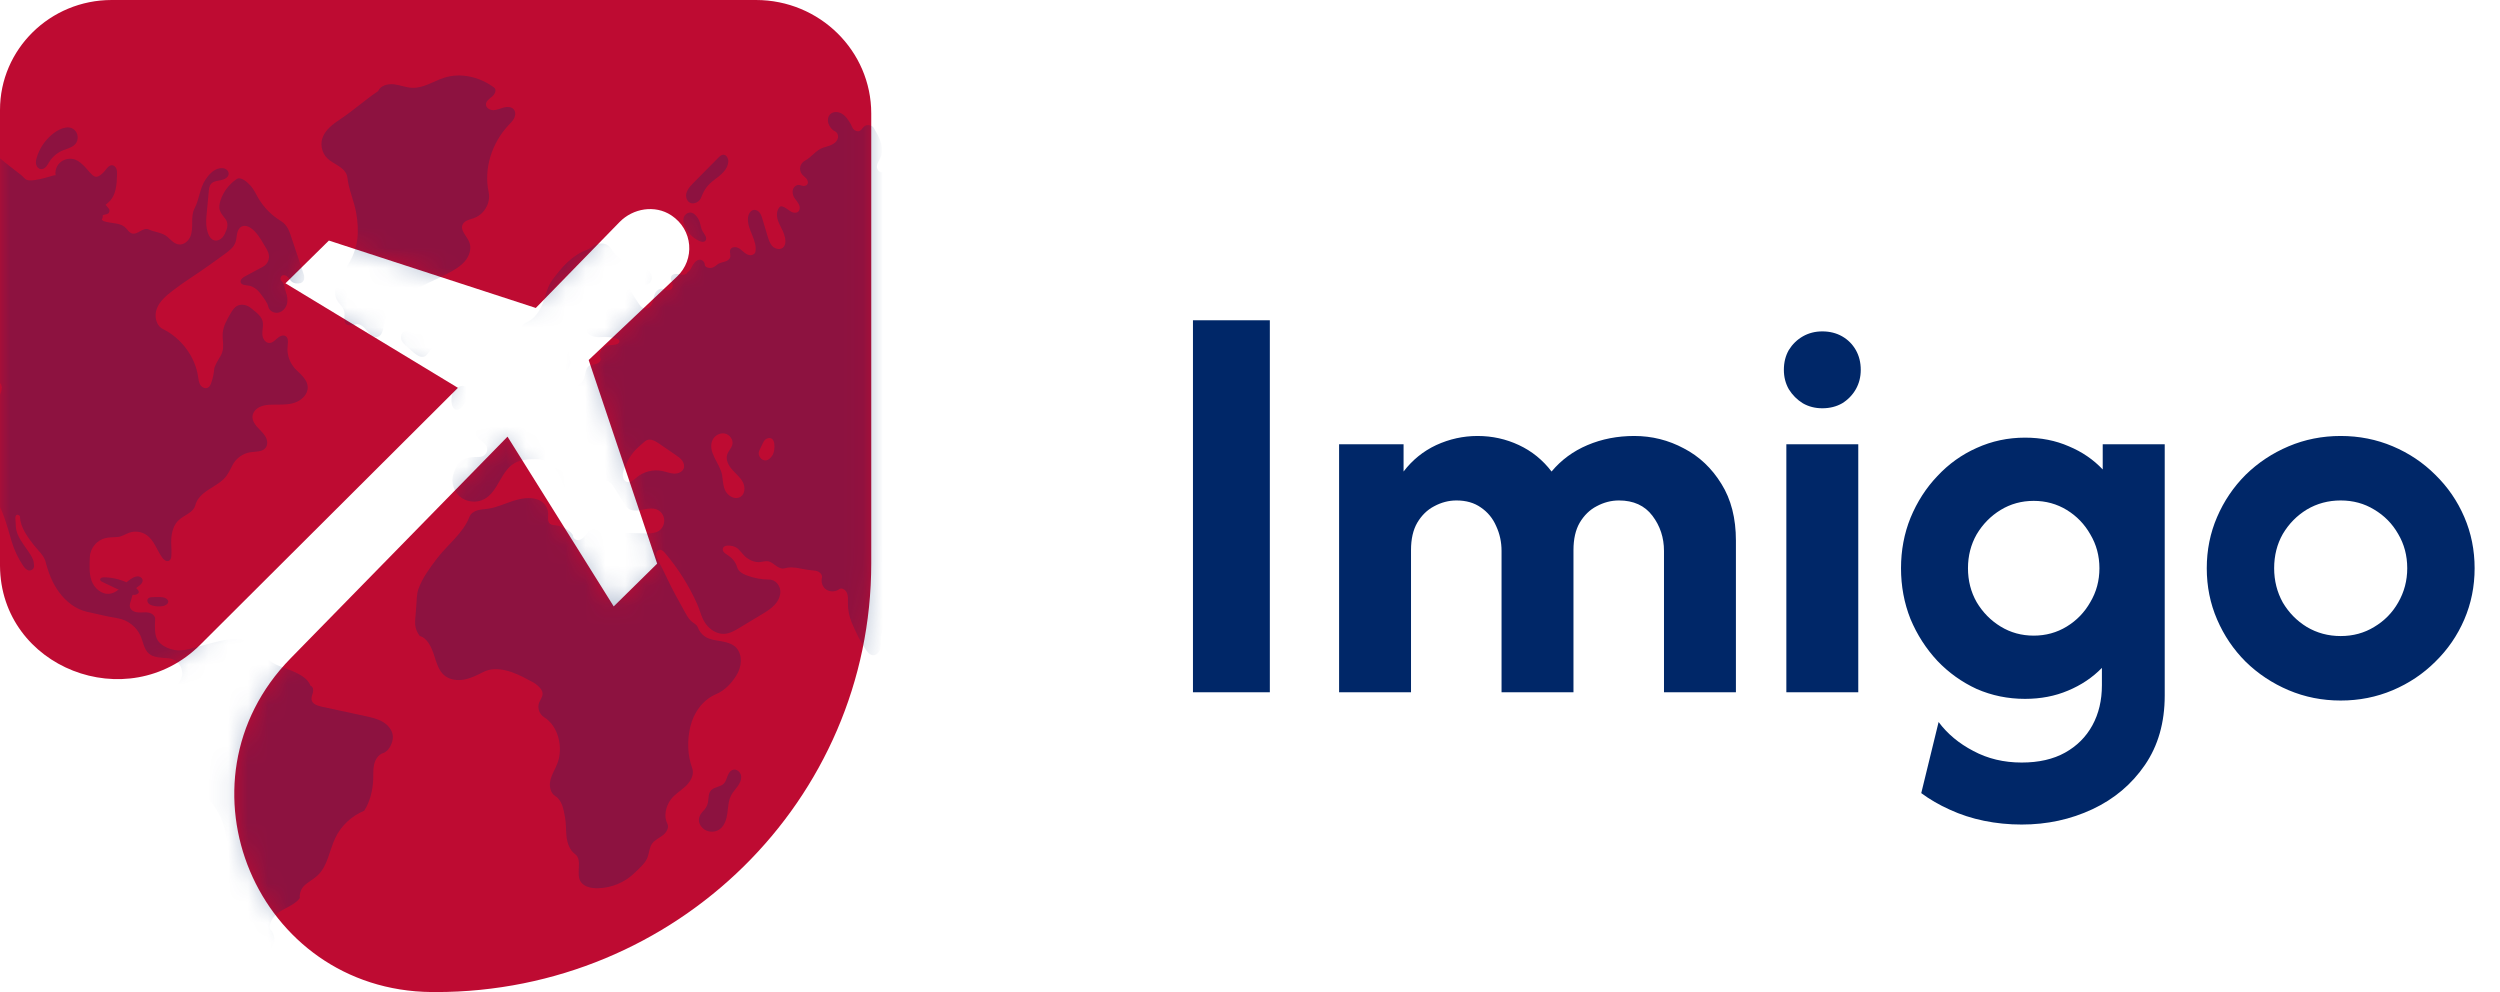 <svg xmlns="http://www.w3.org/2000/svg" width="126" height="50" viewBox="0 0 126 50" fill="none"><path d="M60.125 34.89V16.14H64V34.89H60.125ZM67.49 34.89V22.39H70.74V23.765C71.185 23.182 71.733 22.737 72.386 22.432C73.053 22.126 73.747 21.973 74.469 21.973C75.206 21.973 75.9 22.126 76.553 22.432C77.206 22.737 77.754 23.182 78.199 23.765C78.685 23.182 79.289 22.737 80.011 22.432C80.733 22.126 81.518 21.973 82.365 21.973C83.254 21.973 84.088 22.182 84.865 22.598C85.643 23.001 86.275 23.598 86.761 24.39C87.247 25.168 87.49 26.119 87.49 27.244V34.89H83.865V27.765C83.865 27.098 83.671 26.508 83.282 25.994C82.893 25.48 82.331 25.223 81.594 25.223C81.206 25.223 80.831 25.32 80.469 25.515C80.122 25.695 79.838 25.973 79.615 26.348C79.407 26.709 79.303 27.168 79.303 27.723V34.89H75.678V27.765C75.678 27.32 75.588 26.904 75.407 26.515C75.24 26.126 74.983 25.814 74.636 25.577C74.303 25.341 73.893 25.223 73.407 25.223C73.018 25.223 72.643 25.32 72.282 25.515C71.935 25.695 71.65 25.973 71.428 26.348C71.219 26.709 71.115 27.168 71.115 27.723V34.89H67.49ZM90.032 34.89V22.39H93.657V34.89H90.032ZM91.844 20.577C91.483 20.577 91.157 20.494 90.865 20.327C90.574 20.147 90.338 19.911 90.157 19.619C89.99 19.327 89.907 19.001 89.907 18.64C89.907 18.265 89.99 17.932 90.157 17.64C90.338 17.348 90.574 17.119 90.865 16.952C91.157 16.786 91.483 16.702 91.844 16.702C92.219 16.702 92.553 16.786 92.844 16.952C93.136 17.119 93.365 17.348 93.532 17.64C93.699 17.932 93.782 18.265 93.782 18.64C93.782 19.001 93.699 19.327 93.532 19.619C93.365 19.911 93.136 20.147 92.844 20.327C92.553 20.494 92.219 20.577 91.844 20.577ZM101.894 41.557C101.241 41.557 100.609 41.494 99.998 41.369C99.387 41.244 98.811 41.057 98.269 40.807C97.741 40.57 97.262 40.293 96.831 39.973L97.706 36.39C98.151 36.987 98.734 37.473 99.456 37.848C100.179 38.237 100.991 38.432 101.894 38.432C102.755 38.432 103.484 38.265 104.081 37.932C104.679 37.598 105.137 37.14 105.456 36.557C105.776 35.973 105.936 35.3 105.936 34.536V33.661C105.463 34.147 104.894 34.529 104.227 34.807C103.574 35.084 102.852 35.223 102.061 35.223C101.199 35.223 100.387 35.057 99.623 34.723C98.873 34.376 98.213 33.904 97.644 33.307C97.074 32.695 96.623 31.994 96.29 31.202C95.97 30.397 95.811 29.543 95.811 28.64C95.811 27.737 95.97 26.89 96.29 26.098C96.623 25.293 97.074 24.591 97.644 23.994C98.213 23.383 98.873 22.911 99.623 22.577C100.387 22.23 101.199 22.057 102.061 22.057C102.866 22.057 103.602 22.202 104.269 22.494C104.936 22.772 105.505 23.161 105.977 23.661V22.39H109.102V35.057C109.102 36.418 108.769 37.584 108.102 38.557C107.436 39.529 106.554 40.272 105.456 40.786C104.359 41.3 103.172 41.557 101.894 41.557ZM102.498 32.036C103.109 32.036 103.665 31.883 104.165 31.577C104.665 31.272 105.061 30.862 105.352 30.348C105.658 29.834 105.811 29.265 105.811 28.64C105.811 28.015 105.658 27.445 105.352 26.932C105.061 26.418 104.665 26.008 104.165 25.702C103.665 25.397 103.109 25.244 102.498 25.244C101.887 25.244 101.331 25.397 100.831 25.702C100.331 26.008 99.929 26.418 99.623 26.932C99.331 27.445 99.186 28.015 99.186 28.64C99.186 29.265 99.331 29.834 99.623 30.348C99.929 30.862 100.331 31.272 100.831 31.577C101.331 31.883 101.887 32.036 102.498 32.036ZM117.971 35.307C117.04 35.307 116.165 35.133 115.346 34.786C114.526 34.438 113.804 33.959 113.179 33.348C112.568 32.737 112.089 32.029 111.742 31.223C111.394 30.418 111.221 29.557 111.221 28.64C111.221 27.723 111.394 26.862 111.742 26.057C112.089 25.251 112.568 24.543 113.179 23.932C113.804 23.32 114.526 22.841 115.346 22.494C116.165 22.147 117.04 21.973 117.971 21.973C118.901 21.973 119.776 22.147 120.596 22.494C121.415 22.841 122.13 23.32 122.742 23.932C123.367 24.543 123.853 25.251 124.2 26.057C124.547 26.862 124.721 27.723 124.721 28.64C124.721 29.557 124.547 30.418 124.2 31.223C123.853 32.029 123.367 32.737 122.742 33.348C122.13 33.959 121.415 34.438 120.596 34.786C119.776 35.133 118.901 35.307 117.971 35.307ZM117.971 32.057C118.596 32.057 119.158 31.904 119.658 31.598C120.172 31.293 120.575 30.883 120.867 30.369C121.172 29.841 121.325 29.265 121.325 28.64C121.325 28.001 121.172 27.425 120.867 26.911C120.575 26.397 120.172 25.987 119.658 25.682C119.158 25.376 118.596 25.223 117.971 25.223C117.346 25.223 116.776 25.376 116.262 25.682C115.762 25.987 115.36 26.397 115.054 26.911C114.762 27.425 114.617 28.001 114.617 28.64C114.617 29.265 114.762 29.841 115.054 30.369C115.36 30.883 115.762 31.293 116.262 31.598C116.776 31.904 117.346 32.057 117.971 32.057Z" fill="#002768"></path><path d="M38.098 0H5.631C2.521 0 0 2.481 0 5.542V28.39C0 28.43 0 28.471 0 28.511C0.029 33.654 6.428 36.15 10.098 32.49L23.079 19.547L14.387 14.279L16.576 12.124L27.004 15.521L31.224 11.193C31.905 10.494 33.013 10.312 33.831 10.851C34.94 11.582 35.032 13.078 34.122 13.939L29.669 18.144L33.12 28.408L30.931 30.563L25.579 22.008L14.65 33.176C8.529 39.43 12.935 49.922 21.758 49.999C21.824 50 21.89 50 21.956 50C34.081 50 43.911 40.325 43.911 28.39V5.722C43.911 2.562 41.309 0 38.098 0Z" fill="#BE0B32"></path><mask id="mask0_12_154" style="mask-type:luminance" maskUnits="userSpaceOnUse" x="0" y="0" width="44" height="50"><path d="M38.098 0H5.631C2.521 0 0 2.481 0 5.542V28.39C0 28.43 0 28.471 0 28.511C0.029 33.654 6.428 36.15 10.098 32.49L23.079 19.547L14.387 14.279L16.576 12.124L27.004 15.521L31.224 11.193C31.905 10.494 33.013 10.312 33.831 10.851C34.94 11.582 35.032 13.078 34.122 13.939L29.669 18.144L33.12 28.408L30.931 30.563L25.579 22.008L14.65 33.176C8.529 39.43 12.935 49.922 21.758 49.999C21.824 50 21.89 50 21.956 50C34.081 50 43.911 40.325 43.911 28.39V5.722C43.911 2.562 41.309 0 38.098 0Z" fill="white"></path></mask><g mask="url(#mask0_12_154)"><g opacity="0.26"><path d="M19.296 36.384C19.035 36.23 18.733 36.161 18.436 36.096C18.246 36.054 18.057 36.013 17.867 35.973C17.32 35.855 16.772 35.737 16.224 35.619C16.006 35.572 15.746 35.485 15.704 35.27C15.68 35.143 15.745 35.018 15.774 34.893C15.804 34.767 15.776 34.602 15.651 34.563C15.523 34.209 15.134 33.992 14.784 33.841C14.434 33.69 14.057 33.595 13.733 33.397C13.438 33.216 13.196 32.951 13.045 32.642C12.812 32.165 12.005 32.185 11.471 32.238C11.249 32.26 11.032 32.316 10.817 32.373C10.394 32.483 9.971 32.594 9.548 32.705C9.504 32.716 9.459 32.727 9.413 32.737C9.411 32.738 9.411 32.738 9.409 32.738C9.404 32.74 9.398 32.74 9.392 32.742C9.355 32.75 9.318 32.756 9.281 32.762C8.799 32.842 8.464 32.656 8.389 32.628L8.389 32.627C8.258 32.572 8.135 32.484 8.048 32.397C7.9 32.248 7.832 32.037 7.818 31.829C7.805 31.622 7.803 31.421 7.82 31.214C7.835 31.043 7.662 30.908 7.492 30.876C7.321 30.843 7.145 30.879 6.972 30.868C6.798 30.857 6.606 30.778 6.555 30.615C6.524 30.515 6.553 30.406 6.586 30.306C6.67 30.054 6.71 29.73 6.933 29.581C7.067 29.493 7.225 29.365 7.183 29.212C7.159 29.124 7.069 29.064 6.977 29.052C6.884 29.041 6.792 29.071 6.709 29.112C6.275 29.328 6.013 29.858 5.532 29.924C5.128 29.979 4.753 29.651 4.617 29.272C4.482 28.893 4.512 28.461 4.529 28.06C4.548 27.633 4.872 27.236 5.292 27.126C5.496 27.072 5.712 27.082 5.923 27.066C6.134 27.05 6.31 26.922 6.509 26.851C6.793 26.748 7.126 26.789 7.376 26.957C7.766 27.22 7.9 27.717 8.172 28.098C8.245 28.201 8.36 28.306 8.484 28.273C8.578 28.247 8.633 28.144 8.634 28.048C8.635 27.952 8.647 27.825 8.642 27.729C8.628 27.472 8.614 27.213 8.653 26.958C8.691 26.704 8.785 26.451 8.961 26.261C9.245 25.956 9.744 25.862 9.844 25.46C9.924 25.138 10.19 24.894 10.468 24.707C10.746 24.52 11.052 24.366 11.288 24.13C11.486 23.931 11.598 23.674 11.727 23.427C11.901 23.091 12.247 22.847 12.626 22.792C12.895 22.753 13.219 22.784 13.385 22.573C13.515 22.409 13.478 22.165 13.369 21.986C13.261 21.808 13.094 21.672 12.956 21.514C12.819 21.357 12.7 21.161 12.729 20.955C12.758 20.752 12.921 20.585 13.111 20.5C13.3 20.415 13.514 20.398 13.723 20.394C14.098 20.387 14.485 20.416 14.841 20.3C15.199 20.184 15.526 19.872 15.509 19.502C15.492 19.153 15.194 18.893 14.94 18.65C14.834 18.548 14.733 18.417 14.659 18.277C14.656 18.271 14.653 18.267 14.65 18.262C14.642 18.248 14.638 18.234 14.631 18.22C14.625 18.208 14.619 18.196 14.614 18.183C14.425 17.771 14.503 17.409 14.51 17.302C14.52 17.173 14.512 17.02 14.403 16.946C14.272 16.857 14.092 16.945 13.974 17.05C13.855 17.155 13.733 17.286 13.574 17.285C13.377 17.284 13.243 17.074 13.225 16.88C13.208 16.686 13.264 16.492 13.253 16.298C13.233 15.955 12.915 15.745 12.647 15.525C12.456 15.368 12.171 15.299 11.952 15.416C11.795 15.5 11.7 15.661 11.611 15.813C11.434 16.12 11.252 16.44 11.225 16.792C11.204 17.047 11.267 17.304 11.24 17.558C11.227 17.688 11.181 17.84 11.104 17.962C11.104 17.964 11.104 17.964 11.103 17.966C10.987 18.144 10.805 18.458 10.795 18.609C10.773 18.842 10.726 19.073 10.647 19.294C10.612 19.391 10.565 19.495 10.471 19.541C10.338 19.606 10.171 19.52 10.094 19.395C10.017 19.27 10.003 19.119 9.982 18.974C9.833 17.974 9.137 17.041 8.219 16.588C7.857 16.41 7.76 15.916 7.907 15.545C8.053 15.175 8.376 14.903 8.693 14.657C9.3 14.186 9.94 13.804 10.563 13.354C10.814 13.174 11.064 12.993 11.314 12.813C11.54 12.649 11.779 12.47 11.87 12.208C11.918 12.07 11.92 11.92 11.949 11.777C11.979 11.633 12.046 11.484 12.178 11.418C12.402 11.305 12.661 11.479 12.835 11.658C13.09 11.921 13.251 12.245 13.439 12.557C13.44 12.559 13.44 12.56 13.441 12.562C13.699 13 13.475 13.323 13.261 13.438C12.958 13.601 12.655 13.763 12.352 13.926C12.231 13.991 12.09 14.1 12.13 14.23C12.172 14.367 12.363 14.371 12.508 14.391C12.761 14.425 12.979 14.594 13.128 14.799C13.278 15.003 13.466 15.222 13.525 15.467C13.573 15.669 13.807 15.796 14.015 15.759C14.222 15.723 14.388 15.551 14.452 15.353C14.515 15.156 14.488 14.939 14.417 14.744C14.345 14.55 14.347 14.302 14.189 14.166C14.095 14.085 14.137 13.904 14.258 13.873C14.35 13.848 14.447 13.903 14.512 13.972C14.577 14.041 14.625 14.126 14.696 14.189C14.812 14.293 15.002 14.314 15.162 14.264C15.245 14.231 15.401 14.118 15.305 13.817C15.191 13.475 15.077 13.133 14.962 12.791C14.852 12.463 14.742 12.134 14.633 11.806C14.544 11.54 14.405 11.289 14.163 11.143C13.686 10.854 13.284 10.446 13.008 9.967C12.887 9.758 12.788 9.534 12.625 9.354C12.463 9.175 12.135 8.887 11.933 9.022C11.551 9.276 11.259 9.658 11.116 10.09C11.061 10.257 11.028 10.44 11.082 10.608C11.138 10.78 11.277 10.912 11.38 11.062C11.483 11.213 11.482 11.408 11.417 11.578C11.364 11.715 11.309 11.855 11.211 11.966C11.112 12.076 10.96 12.151 10.814 12.118C10.631 12.077 10.527 11.888 10.469 11.711C10.383 11.445 10.379 11.162 10.406 10.884C10.445 10.466 10.485 10.048 10.524 9.63C10.536 9.504 10.551 9.37 10.633 9.272C10.75 9.132 10.956 9.116 11.136 9.08C11.316 9.045 11.522 8.939 11.526 8.758C11.529 8.657 11.458 8.562 11.367 8.515C11.275 8.468 11.165 8.463 11.063 8.483C10.749 8.543 10.518 8.805 10.345 9.07C10.064 9.498 10.048 10.042 9.809 10.495C9.694 10.712 9.686 10.967 9.685 11.213C9.685 11.458 9.686 11.711 9.587 11.937C9.488 12.161 9.257 12.351 9.01 12.319C8.78 12.291 8.618 12.094 8.444 11.942C8.184 11.715 7.811 11.709 7.496 11.564C7.359 11.501 7.2 11.573 7.07 11.649C6.94 11.724 6.792 11.807 6.647 11.764C6.519 11.726 6.442 11.602 6.354 11.504C6.116 11.238 5.715 11.266 5.364 11.184C5.295 11.168 5.224 11.151 5.169 11.108C5.114 11.065 5.078 10.989 5.105 10.925C5.131 10.862 5.204 10.833 5.271 10.819C5.338 10.804 5.411 10.795 5.463 10.751C5.516 10.707 5.537 10.584 5.496 10.53C5.339 10.321 5.145 10.133 4.919 10.001L4.918 10.001C4.839 9.951 4.678 9.865 4.612 9.808C4.611 9.807 4.609 9.806 4.608 9.805C4.604 9.802 4.599 9.798 4.596 9.795L4.595 9.796C4.522 9.737 4.422 9.705 4.327 9.687C4.192 9.66 4.044 9.639 3.947 9.542C3.851 9.447 3.83 9.301 3.762 9.184C3.663 9.013 3.468 8.914 3.271 8.881C3.075 8.849 2.853 8.797 2.662 8.853C2.37 8.939 2.078 9.025 1.777 9.072C1.648 9.093 1.514 9.106 1.386 9.077C1.258 9.048 1.16 8.895 1.058 8.815C0.353 8.264 -0.426 7.731 -0.886 6.969C-1.05 6.697 -1.321 6.488 -1.63 6.395C-1.938 6.303 -2.341 6.245 -2.601 6.434C-2.863 6.625 -3.126 6.816 -3.389 7.008C-3.507 7.093 -3.629 7.181 -3.772 7.212C-3.931 7.246 -4.111 7.211 -4.243 7.304C-4.332 7.365 -4.377 7.474 -4.386 7.58C-4.395 7.687 -4.421 7.811 -4.383 7.911C-4.251 8.252 -4.134 8.708 -4.296 9.036C-4.361 9.168 -4.543 9.203 -4.688 9.168C-4.834 9.133 -4.962 9.049 -5.104 9.004C-5.327 8.932 -5.582 8.965 -5.779 9.09C-5.976 9.214 -6.019 9.424 -6.092 9.643C-6.143 9.798 -6.065 9.983 -5.918 10.057C-5.666 10.183 -5.318 9.955 -5.046 10.031C-4.971 10.002 -4.889 10.079 -4.884 10.158C-4.88 10.236 -4.928 10.308 -4.979 10.369C-5.249 10.689 -5.649 10.868 -6.03 11.049C-6.411 11.229 -6.839 11.431 -6.995 11.817C-7.097 12.066 -7.077 12.36 -6.944 12.594C-6.898 12.676 -6.839 12.75 -6.8 12.836C-6.762 12.922 -6.704 13.056 -6.768 13.125C-6.843 13.206 -6.869 13.329 -6.831 13.432C-6.793 13.535 -6.684 13.582 -6.573 13.59C-6.476 13.596 -6.376 13.603 -6.286 13.642C-6.197 13.681 -6.119 13.759 -6.109 13.855C-6.094 13.991 -6.213 14.102 -6.322 14.189C-6.535 14.358 -6.748 14.527 -6.961 14.696C-7.022 14.744 -7.089 14.807 -7.082 14.884C-7.074 14.955 -7 15.006 -6.927 15.012C-6.854 15.019 -6.783 14.992 -6.715 14.966C-6.403 14.847 -6.102 14.676 -5.774 14.61C-5.502 14.555 -5.311 14.312 -5.202 14.06C-5.093 13.809 -5.041 13.535 -4.912 13.294C-4.787 13.058 -4.59 12.861 -4.354 12.732C-4.262 12.682 -4.153 12.642 -4.053 12.674C-3.952 12.705 -3.916 12.821 -3.963 12.914C-4.028 13.04 -4.148 13.127 -4.257 13.216C-4.367 13.306 -4.476 13.412 -4.504 13.55C-4.531 13.688 -4.464 13.786 -4.322 13.783C-4.11 13.815 -3.915 13.67 -3.76 13.524C-3.606 13.378 -3.416 13.204 -3.201 13.204C-2.586 13.203 -2.089 13.816 -1.679 14.267C-1.365 14.611 -1.055 14.968 -0.864 15.39C-0.526 16.134 -0.38 17.012 -0.611 17.795C-0.743 18.238 -0.598 18.748 -0.253 19.061C-0.134 19.169 0.013 19.264 0.067 19.415C0.121 19.568 0.063 19.736 0.005 19.888C-0.317 20.736 -0.774 21.515 -0.884 22.414C-0.986 23.247 -0.997 24.198 -0.454 24.845C0.147 25.562 0.327 26.449 0.603 27.338C0.732 27.754 0.923 28.152 1.168 28.515C1.244 28.627 1.345 28.747 1.482 28.753C1.567 28.756 1.653 28.709 1.693 28.635C1.734 28.561 1.712 28.447 1.702 28.364C1.678 28.16 1.555 27.983 1.441 27.811C1.193 27.438 0.827 27.012 0.801 26.567C0.792 26.426 0.784 26.285 0.776 26.145C0.773 26.102 0.771 26.058 0.786 26.017C0.801 25.977 0.839 25.942 0.882 25.943C0.926 25.945 1.025 26.007 1.003 26.044C1.031 26.582 1.376 27.046 1.707 27.475C1.9 27.724 2.217 27.997 2.294 28.3C2.436 28.855 2.642 29.401 2.987 29.861C3.332 30.321 3.811 30.705 4.377 30.832C4.875 30.943 5.424 31.078 5.928 31.16C6.436 31.242 6.89 31.595 7.09 32.062C7.214 32.354 7.253 32.696 7.48 32.919C7.728 33.163 8.151 33.143 8.499 33.179C8.726 33.202 8.94 33.332 9.063 33.52C9.186 33.71 9.216 33.955 9.143 34.167C9.071 34.377 8.911 34.542 8.786 34.727C8.493 35.163 8.577 35.701 8.487 36.217C8.344 37.027 8.803 37.81 9.244 38.509C9.597 39.07 9.795 39.749 10.324 40.154C10.96 40.641 11.301 41.427 11.409 42.212C11.517 42.998 11.697 43.919 11.392 44.653C11.034 45.514 10.67 46.456 10.93 47.35C11.066 47.817 11.364 48.226 11.501 48.692C11.611 49.066 11.614 49.461 11.671 49.846C11.728 50.231 11.852 50.63 12.145 50.891C12.458 51.169 12.667 51.558 12.991 51.825C13.11 51.923 13.244 52.017 13.399 52.031C13.553 52.046 13.728 51.95 13.746 51.799C13.756 51.717 13.721 51.638 13.687 51.563C13.498 51.151 13.31 50.739 13.121 50.327C13.048 50.167 13.102 50.016 13.184 49.86C13.265 49.705 13.394 49.578 13.49 49.43C13.585 49.283 13.646 49.093 13.573 48.933C13.5 48.773 13.31 48.68 13.261 48.512C13.22 48.372 13.292 48.223 13.387 48.111C13.482 48.001 13.603 47.911 13.691 47.794C13.905 47.51 13.868 47.072 13.611 46.825C13.546 46.583 13.699 46.305 13.878 46.127C14.057 45.949 14.29 45.835 14.514 45.716C14.738 45.597 14.964 45.463 15.112 45.26C15.086 45.004 15.188 44.758 15.385 44.59C15.582 44.422 15.817 44.3 16.006 44.122C16.524 43.637 16.597 42.862 16.903 42.225C17.195 41.617 17.722 41.122 18.353 40.863C18.646 40.425 18.785 39.832 18.809 39.308C18.82 39.048 18.798 38.785 18.855 38.531C18.912 38.278 19.072 38.025 19.324 37.949C19.615 37.86 19.825 37.391 19.799 37.093C19.774 36.795 19.557 36.539 19.296 36.384Z" fill="#002768"></path><path d="M2.982 8.238C2.836 8.398 2.768 8.624 2.803 8.837C2.838 9.049 2.975 9.243 3.165 9.35C3.239 9.391 3.321 9.421 3.383 9.477C3.445 9.534 3.482 9.631 3.437 9.702C3.382 9.788 3.252 9.781 3.157 9.744C3.062 9.707 2.964 9.65 2.864 9.672C2.755 9.695 2.685 9.807 2.676 9.916C2.667 10.025 2.705 10.132 2.742 10.235C2.815 10.436 2.912 10.662 3.118 10.729C3.414 10.827 3.721 10.53 4.027 10.591C4.18 10.621 4.3 10.735 4.406 10.848C4.512 10.96 4.619 11.082 4.766 11.135C4.912 11.188 5.109 11.142 5.163 10.999C5.213 10.869 5.13 10.724 5.149 10.587C5.175 10.407 5.358 10.301 5.491 10.176C5.855 9.836 5.888 9.287 5.898 8.793C5.899 8.699 5.901 8.602 5.868 8.513C5.836 8.424 5.762 8.343 5.667 8.33C5.494 8.306 5.38 8.493 5.27 8.628C5.178 8.74 4.952 8.956 4.79 8.902C4.616 8.845 4.407 8.534 4.278 8.407C4.135 8.266 3.987 8.12 3.798 8.047C3.521 7.941 3.181 8.02 2.982 8.238Z" fill="#002768"></path><path d="M2.061 8.525C2.159 8.535 2.254 8.479 2.32 8.406C2.386 8.333 2.43 8.244 2.482 8.161C2.64 7.906 2.88 7.701 3.159 7.583C3.381 7.489 3.639 7.44 3.797 7.26C3.975 7.057 3.949 6.712 3.742 6.538C3.411 6.258 2.911 6.541 2.636 6.767C2.265 7.071 1.986 7.485 1.852 7.942C1.819 8.055 1.794 8.176 1.822 8.291C1.849 8.406 1.942 8.513 2.061 8.525Z" fill="#002768"></path><path d="M5.241 29.097C5.157 29.096 5.046 29.125 5.046 29.207C5.045 29.267 5.109 29.307 5.165 29.333C5.352 29.422 5.539 29.512 5.727 29.601C5.995 29.729 6.264 29.857 6.547 29.945C6.644 29.975 6.748 30.001 6.845 29.971C7.33 29.82 6.505 29.407 6.367 29.345C6.015 29.186 5.628 29.1 5.241 29.097Z" fill="#002768"></path><path d="M7.729 30.095C7.625 30.094 7.502 30.101 7.448 30.188C7.405 30.257 7.428 30.352 7.483 30.412C7.539 30.472 7.619 30.503 7.698 30.524C7.859 30.567 8.029 30.576 8.194 30.55C8.36 30.524 8.586 30.38 8.426 30.208C8.276 30.046 7.923 30.099 7.729 30.095Z" fill="#002768"></path><path d="M23.514 13.057C23.691 12.801 23.767 12.461 23.642 12.178C23.514 11.885 23.183 11.608 23.317 11.317C23.414 11.106 23.691 11.064 23.911 10.981C24.419 10.79 24.741 10.209 24.628 9.685C24.374 8.496 24.79 7.206 25.627 6.313C25.735 6.198 25.851 6.087 25.919 5.946C25.986 5.805 25.993 5.623 25.888 5.506C25.771 5.375 25.563 5.372 25.392 5.417C25.22 5.462 25.056 5.545 24.879 5.551C24.702 5.557 24.499 5.447 24.492 5.272C24.485 5.095 24.667 4.978 24.805 4.864C24.943 4.751 25.048 4.521 24.904 4.414C24.185 3.879 23.223 3.641 22.369 3.924C21.834 4.1 21.335 4.449 20.772 4.425C20.461 4.413 20.166 4.285 19.856 4.249C19.547 4.213 19.179 4.308 19.058 4.591C18.443 5 17.81 5.568 17.194 5.977C16.791 6.245 16.358 6.551 16.233 7.014C16.142 7.352 16.246 7.734 16.498 7.981C16.669 8.149 16.895 8.251 17.095 8.386C17.296 8.52 17.483 8.709 17.508 8.946C17.572 9.558 17.855 10.144 17.956 10.751C18.026 11.177 18.062 11.611 18.01 12.038C17.932 12.669 17.655 13.275 17.227 13.751C17.067 13.93 16.989 14.205 16.928 14.436C16.867 14.667 16.87 14.924 16.986 15.133C17.098 15.332 17.307 15.482 17.354 15.705C17.376 15.809 17.359 15.916 17.355 16.023C17.352 16.129 17.365 16.243 17.435 16.324C17.506 16.404 17.782 16.419 17.875 16.367C18.083 16.251 18.324 16.451 18.468 16.639C18.611 16.826 18.815 17.047 19.042 16.975C19.261 16.906 19.304 16.629 19.351 16.407C19.506 15.667 20.103 15.088 20.758 14.692C21.413 14.296 22.144 14.039 22.805 13.653C23.075 13.496 23.338 13.312 23.514 13.057Z" fill="#002768"></path><path d="M21.503 17.894C21.625 17.767 21.679 17.612 21.825 17.497C21.981 17.373 22.238 17.305 22.335 17.124C22.39 17.021 22.376 16.889 22.311 16.793C22.245 16.696 22.134 16.634 22.018 16.615C21.652 16.557 21.306 16.892 20.942 16.825C20.744 16.788 20.545 16.634 20.362 16.719C20.214 16.788 20.175 16.99 20.234 17.14C20.294 17.29 20.424 17.399 20.55 17.503C20.775 17.688 21.207 18.2 21.503 17.894Z" fill="#002768"></path><path d="M62.859 9.027C62.808 8.965 62.743 8.914 62.694 8.851C62.583 8.708 62.563 8.517 62.557 8.337C62.551 8.157 62.553 7.97 62.475 7.807C62.398 7.644 62.211 7.514 62.035 7.566C61.772 7.645 61.453 7.663 61.193 7.575C60.787 7.439 60.549 7.003 60.149 6.853C59.793 6.719 59.415 6.674 59.043 6.594C58.633 6.505 58.206 6.417 57.8 6.519C57.394 6.621 57.02 6.975 57.05 7.386C57.055 7.449 56.995 7.507 56.942 7.54C56.888 7.573 56.825 7.588 56.763 7.602C56.487 7.665 56.212 7.728 55.937 7.79C55.82 7.817 55.702 7.843 55.583 7.839C55.464 7.834 55.341 7.795 55.261 7.708C55.059 7.487 54.743 7.357 54.508 7.172C54.446 7.123 54.374 7.071 54.295 7.079C54.23 7.085 54.177 7.13 54.126 7.169C53.887 7.348 53.575 7.429 53.277 7.389C52.641 7.304 51.991 7.13 51.376 6.949C51.123 6.874 50.846 6.883 50.598 6.974C50.549 6.992 50.497 7.016 50.474 7.062C50.44 7.13 50.482 7.21 50.523 7.274C50.614 7.417 50.711 7.613 50.783 7.766C50.814 7.833 50.785 7.915 50.733 7.968C50.682 8.02 50.611 8.051 50.543 8.08C50.22 8.216 49.896 8.353 49.573 8.49C49.401 8.562 49.217 8.636 49.033 8.603C48.881 8.576 48.751 8.476 48.656 8.357C48.562 8.237 48.46 8.107 48.396 7.969C48.349 7.866 48.246 7.796 48.137 7.761C48.029 7.725 47.912 7.72 47.798 7.715C47.622 7.708 47.409 7.711 47.25 7.637C47.183 7.606 47.103 7.66 47.073 7.726C47.042 7.792 47.044 7.867 47.03 7.939C46.99 8.135 46.826 8.292 46.635 8.359C46.444 8.426 46.231 8.412 46.036 8.358C45.841 8.303 45.617 8.265 45.441 8.166C45.207 8.034 44.873 8.117 44.73 8.342C44.651 8.468 44.602 8.645 44.454 8.671C44.304 8.698 44.185 8.524 44.198 8.374C44.211 8.225 44.305 8.096 44.372 7.961C44.614 7.471 44.322 6.926 44.044 6.455C43.947 6.292 43.691 6.252 43.548 6.378C43.47 6.446 43.425 6.552 43.331 6.596C43.229 6.644 43.102 6.6 43.024 6.52C42.945 6.441 42.921 6.32 42.862 6.225C42.75 6.044 42.631 5.857 42.45 5.741C42.269 5.625 42.006 5.604 41.85 5.75C41.725 5.868 41.7 6.063 41.753 6.225C41.805 6.387 41.933 6.548 42.088 6.622C42.221 6.686 42.268 6.863 42.218 7C42.169 7.137 42.044 7.237 41.91 7.299C41.777 7.362 41.631 7.393 41.491 7.441C41.121 7.565 40.907 7.919 40.563 8.103C40.446 8.166 40.358 8.282 40.331 8.411C40.304 8.54 40.337 8.681 40.42 8.785C40.485 8.866 40.575 8.923 40.642 9.003C40.709 9.082 40.748 9.201 40.691 9.287C40.648 9.35 40.564 9.376 40.487 9.37C40.41 9.364 40.334 9.323 40.257 9.32C40.137 9.315 40.026 9.401 39.979 9.51C39.932 9.618 39.943 9.745 39.981 9.856C40.02 9.968 40.083 10.032 40.153 10.128C40.212 10.211 40.273 10.296 40.298 10.395C40.323 10.493 40.303 10.609 40.223 10.673C40.134 10.745 39.999 10.73 39.896 10.68C39.792 10.629 39.707 10.548 39.608 10.49C39.508 10.432 39.372 10.35 39.294 10.434C39.127 10.612 39.131 10.892 39.211 11.122C39.29 11.352 39.43 11.557 39.511 11.786C39.592 12.016 39.644 12.332 39.453 12.485C39.306 12.604 39.071 12.548 38.937 12.415C38.803 12.281 38.745 12.094 38.69 11.914C38.602 11.62 38.514 11.327 38.425 11.034C38.393 10.928 38.36 10.819 38.294 10.729C38.229 10.639 38.123 10.57 38.011 10.577C37.811 10.589 37.704 10.819 37.695 11.015C37.667 11.588 38.179 12.125 38.072 12.689C38.05 12.805 37.915 12.874 37.796 12.862C37.676 12.85 37.572 12.777 37.481 12.7C37.39 12.624 37.303 12.538 37.194 12.489C37.084 12.44 36.943 12.437 36.855 12.517C36.742 12.619 36.812 12.766 36.809 12.917C36.807 13.038 36.693 13.129 36.578 13.171C36.463 13.213 36.336 13.226 36.228 13.284C36.122 13.341 36.041 13.438 35.928 13.481C35.776 13.541 35.521 13.489 35.517 13.327C35.514 13.205 35.404 13.096 35.281 13.091C35.128 13.084 35.007 13.214 34.928 13.343C34.848 13.473 34.789 13.642 34.656 13.716C34.621 13.808 34.508 13.85 34.408 13.848C34.308 13.847 34.211 13.814 34.11 13.807C34.02 13.8 33.923 13.819 33.86 13.883C33.797 13.947 33.786 14.115 33.855 14.171C33.88 14.242 33.904 14.314 33.904 14.388C33.905 14.463 33.878 14.541 33.817 14.585C33.712 14.66 33.552 14.629 33.435 14.574C33.283 14.503 33.102 14.621 33.026 14.768C32.95 14.915 32.94 15.086 32.886 15.242C32.833 15.399 32.706 15.555 32.538 15.553C32.365 15.552 32.245 15.39 32.154 15.246C32.045 15.075 31.938 14.904 31.829 14.734C31.792 14.674 31.753 14.61 31.753 14.54C31.755 14.424 31.868 14.335 31.983 14.313C32.098 14.291 32.217 14.318 32.332 14.337C32.448 14.356 32.574 14.365 32.677 14.31C32.858 14.214 32.89 13.954 32.796 13.774C32.701 13.594 32.593 13.444 32.391 13.403C31.867 13.296 31.301 13.164 30.964 12.756C30.846 12.612 30.757 12.435 30.595 12.341C30.436 12.248 30.234 12.255 30.06 12.314C29.886 12.374 29.756 12.529 29.583 12.591C28.835 12.859 28.32 13.465 27.847 14.096C27.597 14.429 27.513 14.851 27.37 15.241C27.228 15.631 26.964 16.044 26.585 16.224C26.516 16.257 26.446 16.291 26.391 16.343C26.336 16.395 26.297 16.47 26.308 16.544C26.318 16.619 26.375 16.68 26.399 16.752C26.424 16.825 26.413 16.904 26.403 16.98C26.376 17.172 26.378 17.367 26.371 17.561C26.368 17.662 26.396 17.767 26.465 17.843C26.533 17.918 26.646 17.958 26.743 17.926C26.898 17.874 26.957 17.675 27.108 17.613C27.265 17.548 27.448 17.669 27.51 17.824C27.572 17.98 27.518 18.154 27.562 18.315C27.6 18.455 27.637 18.595 27.675 18.734C27.704 18.844 27.746 18.967 27.852 19.011C27.952 19.052 28.064 19.003 28.161 18.954C28.308 18.88 28.459 18.804 28.571 18.684C28.683 18.565 28.76 18.391 28.741 18.229C28.64 17.359 28.358 16.315 28.912 15.629C29.027 15.486 29.152 15.351 29.285 15.224C29.377 15.136 29.474 15.051 29.59 14.996C29.705 14.941 29.841 14.919 29.963 14.959C30.084 15 30.184 15.113 30.185 15.239C30.186 15.357 30.106 15.46 30.03 15.552C29.901 15.707 29.81 15.877 29.666 16.019C29.478 16.203 29.442 16.517 29.583 16.738C29.724 16.958 30.018 17.006 30.282 16.988C30.533 16.97 30.788 16.992 31.032 17.053C31.115 17.074 31.213 17.118 31.218 17.201C31.223 17.285 31.13 17.34 31.047 17.36C30.868 17.403 30.67 17.374 30.503 17.451C30.287 17.551 30.16 17.843 30.256 18.058C30.307 18.175 30.185 18.298 30.061 18.336C29.938 18.373 29.799 18.369 29.691 18.44C29.495 18.569 29.517 18.853 29.434 19.07C29.322 19.362 29.001 19.536 28.685 19.569C28.369 19.602 28.036 19.563 27.727 19.492C27.48 19.435 27.278 19.223 27.238 18.976C27.227 18.915 27.226 18.851 27.204 18.793C27.183 18.735 27.133 18.68 27.07 18.676C26.992 18.671 26.929 18.748 26.92 18.824C26.912 18.901 26.943 18.976 26.973 19.047C27.025 19.168 27.069 19.25 27.063 19.381C27.057 19.513 26.969 19.631 26.861 19.711C26.753 19.791 26.627 19.84 26.505 19.898C26.032 20.121 25.565 20.448 25.373 20.929C25.305 21.098 25.113 21.178 24.939 21.24C24.75 21.308 24.561 21.376 24.372 21.445C24.206 21.504 24.015 21.591 23.981 21.762C23.949 21.917 24.066 22.062 24.189 22.163C24.313 22.263 24.459 22.353 24.523 22.497C24.575 22.614 24.561 22.757 24.489 22.863C24.416 22.968 24.286 23.028 24.156 23.029C23.898 23.031 23.632 23.035 23.397 23.139C23.079 23.279 22.939 23.59 22.842 23.919C22.724 24.321 22.872 24.786 23.202 25.049C23.532 25.312 24.025 25.358 24.399 25.16C25.113 24.784 25.231 23.749 25.928 23.344C26.285 23.137 26.723 23.138 27.137 23.144C27.832 23.156 28.272 23.97 28.459 24.629C28.492 24.743 28.528 24.877 28.639 24.924C28.726 24.962 28.831 24.928 28.902 24.866C28.974 24.804 29.018 24.718 29.061 24.634C29.131 24.498 29.202 24.347 29.169 24.197C29.12 23.983 28.886 23.874 28.695 23.763C28.44 23.616 28.218 23.413 28.048 23.175C27.985 23.085 27.927 22.968 27.979 22.871C28.024 22.787 28.138 22.759 28.232 22.782C28.326 22.805 28.404 22.866 28.479 22.927C29.128 23.448 29.697 24.098 29.892 24.899C29.915 24.994 29.935 25.091 29.987 25.174C30.039 25.257 30.133 25.322 30.231 25.311C30.362 25.296 30.442 25.151 30.439 25.021C30.436 24.892 30.374 24.771 30.328 24.65C30.282 24.528 30.252 24.388 30.31 24.272C30.42 24.185 30.587 24.207 30.703 24.284C30.819 24.361 30.896 24.483 30.97 24.6C31.147 24.883 31.324 25.166 31.502 25.45C31.602 25.61 31.754 25.714 31.945 25.731C32.136 25.748 32.325 25.7 32.513 25.664C32.701 25.628 32.9 25.605 33.08 25.669C33.318 25.754 33.486 26 33.477 26.25C33.468 26.478 33.351 26.693 33.142 26.792C32.933 26.891 32.691 26.888 32.459 26.882C32.087 26.873 31.715 26.864 31.343 26.855C31.091 26.849 30.834 26.841 30.593 26.764C30.358 26.687 30.111 26.542 29.879 26.628C29.734 26.682 29.637 26.814 29.544 26.936C29.452 27.058 29.343 27.184 29.191 27.216C29.04 27.249 28.852 27.128 28.884 26.979C28.719 26.713 28.338 26.514 28.023 26.477C27.918 26.464 27.801 26.465 27.72 26.398C27.584 26.286 27.631 26.076 27.63 25.902C27.63 25.6 27.43 25.307 27.146 25.192C26.743 25.03 26.268 25.116 25.854 25.248C25.44 25.381 25.042 25.574 24.611 25.638C24.431 25.665 24.246 25.668 24.07 25.719C23.895 25.769 23.725 25.878 23.661 26.047C23.351 26.871 22.534 27.468 22.003 28.175C21.651 28.643 21.294 29.121 21.094 29.67C20.992 29.95 21.006 30.25 20.981 30.546C20.965 30.74 20.95 30.934 20.934 31.128C20.924 31.247 20.914 31.367 20.925 31.487C20.944 31.693 21.026 31.893 21.158 32.054C21.544 32.16 21.751 32.64 21.875 33.015C22 33.391 22.102 33.805 22.413 34.054C22.681 34.269 23.058 34.313 23.397 34.249C23.737 34.186 24.048 34.028 24.355 33.871C25.055 33.514 25.959 33.886 26.643 34.272C26.767 34.341 26.901 34.395 27.012 34.483C27.173 34.612 27.35 34.771 27.345 34.976C27.342 35.138 27.224 35.273 27.168 35.425C27.074 35.685 27.186 36.002 27.423 36.149C28.142 36.593 28.391 37.665 28.102 38.45C27.997 38.738 27.822 39 27.745 39.297C27.669 39.593 27.724 39.958 27.986 40.122C28.332 40.339 28.403 40.792 28.477 41.189C28.538 41.515 28.515 41.851 28.555 42.18C28.596 42.51 28.715 42.853 28.986 43.05C29.384 43.337 28.988 44.087 29.29 44.471C29.477 44.708 29.813 44.772 30.118 44.768C30.817 44.759 31.508 44.469 31.999 43.979C32.249 43.73 32.548 43.496 32.654 43.161C32.722 42.945 32.735 42.706 32.865 42.52C32.997 42.333 33.223 42.237 33.406 42.098C33.588 41.958 33.739 41.712 33.633 41.51C33.441 41.139 33.558 40.637 33.806 40.3C34.007 40.027 34.314 39.852 34.562 39.619C34.809 39.386 35.005 39.038 34.889 38.721C34.642 38.051 34.629 37.298 34.797 36.605C34.964 35.912 35.426 35.267 36.09 34.986C36.539 34.797 36.872 34.431 37.126 34.02C37.379 33.61 37.436 33.043 37.129 32.669C36.963 32.466 36.651 32.372 36.389 32.325C36.128 32.277 35.855 32.257 35.621 32.134C35.414 32.026 35.25 31.839 35.172 31.621C35.116 31.465 34.934 31.402 34.816 31.284C34.688 31.154 34.598 30.993 34.511 30.834C34.36 30.56 34.209 30.287 34.059 30.013C33.744 29.442 33.476 28.81 33.164 28.237C33.115 28.147 33.065 28.052 33.061 27.95C33.058 27.848 33.117 27.736 33.218 27.713C33.338 27.685 33.445 27.786 33.523 27.879C34.184 28.657 34.731 29.529 35.144 30.458C35.29 30.787 35.358 31.155 35.572 31.445C35.786 31.735 36.125 31.96 36.489 31.947C36.773 31.936 37.03 31.786 37.273 31.64C37.642 31.418 38.011 31.195 38.38 30.973C38.615 30.832 38.854 30.688 39.039 30.488C39.225 30.288 39.354 30.02 39.325 29.75C39.295 29.481 39.074 29.225 38.799 29.211C38.409 29.215 38 29.138 37.636 29C37.429 28.922 37.21 28.799 37.151 28.588C37.081 28.334 36.91 28.13 36.688 27.984C36.624 27.941 36.554 27.905 36.5 27.849C36.447 27.794 36.411 27.714 36.433 27.641C36.452 27.581 36.506 27.537 36.566 27.516C36.626 27.495 36.691 27.495 36.754 27.499C36.869 27.507 36.985 27.53 37.086 27.585C37.302 27.705 37.425 27.957 37.622 28.105C37.819 28.253 38.066 28.353 38.313 28.328C38.443 28.316 38.572 28.269 38.702 28.288C38.858 28.31 38.983 28.421 39.11 28.514C39.237 28.607 39.396 28.689 39.547 28.642C39.974 28.511 40.459 28.71 40.905 28.743C41.028 28.752 41.155 28.763 41.262 28.821C41.369 28.88 41.452 29.001 41.425 29.118C41.374 29.341 41.448 29.586 41.641 29.714C41.833 29.842 42.108 29.835 42.294 29.697C42.43 29.596 42.622 29.734 42.688 29.889C42.753 30.044 42.736 30.218 42.734 30.386C42.731 30.733 42.8 31.081 42.937 31.401C43.134 31.863 43.354 32.332 43.641 32.747C43.729 32.873 43.838 33.011 43.993 33.024C44.159 33.037 44.301 32.891 44.351 32.735C44.4 32.578 44.385 32.41 44.392 32.246C44.414 31.742 44.675 31.252 45.084 30.946C45.357 30.743 45.579 30.47 45.856 30.272C45.979 30.185 46.11 30.086 46.147 29.942C46.179 29.822 46.141 29.68 46.217 29.58C46.27 29.512 46.364 29.485 46.45 29.491C46.537 29.498 46.618 29.532 46.698 29.566C46.965 29.68 47.24 29.799 47.438 30.008C47.56 30.137 47.674 30.279 47.714 30.452C47.753 30.625 47.761 30.806 47.831 30.969C47.9 31.133 48.053 31.28 48.233 31.271C48.321 31.266 48.404 31.225 48.492 31.226C48.617 31.228 48.727 31.318 48.786 31.427C48.845 31.536 48.863 31.661 48.88 31.783C48.964 32.384 48.869 33.032 49.127 33.583C49.206 33.751 49.308 33.906 49.41 34.061C49.565 34.296 49.721 34.532 49.876 34.768C49.962 34.898 50.089 34.953 50.238 35.002C50.329 35.032 50.443 35.044 50.508 34.975C50.554 34.927 50.56 34.851 50.539 34.788C50.519 34.725 50.477 34.671 50.435 34.619C50.292 34.438 50.193 34.237 50.065 34.045C49.939 33.855 49.811 33.666 49.683 33.477C49.572 33.314 49.459 33.149 49.398 32.962C49.336 32.776 49.33 32.562 49.429 32.392C49.488 32.292 49.541 32.208 49.658 32.194C49.775 32.181 49.897 32.236 49.963 32.332C49.971 32.453 50.12 32.52 50.237 32.558C50.354 32.595 50.487 32.627 50.553 32.729C50.615 32.827 50.595 32.961 50.663 33.055C50.715 33.127 50.817 33.159 50.902 33.13C50.987 33.102 51.048 33.015 51.044 32.927C51.04 32.814 51.156 32.66 51.25 32.595C51.344 32.531 51.45 32.48 51.526 32.396C51.67 32.237 51.666 31.969 51.517 31.814C51.12 31.404 50.733 30.95 50.61 30.397C50.587 30.295 50.571 30.19 50.595 30.089C50.618 29.988 50.689 29.892 50.79 29.864C51.044 29.795 51.313 29.784 51.576 29.759C51.741 29.743 51.908 29.727 52.066 29.676C52.224 29.626 52.374 29.538 52.469 29.404C52.669 29.123 52.998 28.968 53.288 28.776C53.423 28.687 53.562 28.559 53.552 28.399C53.541 28.219 53.597 28.056 53.702 27.909C53.807 27.762 53.939 27.632 54.023 27.472C54.107 27.312 54.133 27.105 54.024 26.96C53.928 26.833 53.833 26.692 53.795 26.538C53.765 26.416 53.77 26.288 53.754 26.164C53.72 25.902 53.59 25.653 53.393 25.473C53.228 25.323 53.202 25.023 53.349 24.856C53.431 24.763 53.56 24.699 53.586 24.579C53.613 24.451 53.504 24.334 53.393 24.263C53.282 24.191 53.152 24.131 53.094 24.013C53.02 23.866 53.099 23.676 53.239 23.588C53.38 23.501 53.564 23.504 53.721 23.557C53.989 23.649 54.189 23.868 54.352 24.096C54.553 24.375 54.646 24.715 54.781 25.03C54.82 25.121 54.862 25.216 54.943 25.275C55.085 25.378 55.304 25.322 55.413 25.185C55.522 25.049 55.539 24.859 55.505 24.688C55.464 24.478 55.281 24.275 55.148 24.105C55.052 23.983 54.953 23.855 54.915 23.705C54.851 23.451 54.97 23.191 55.086 22.956C55.207 22.71 55.332 22.459 55.531 22.268C55.669 22.136 55.836 22.038 55.981 21.913C56.125 21.788 56.251 21.624 56.261 21.435C56.305 20.599 56.643 19.815 56.461 18.998C56.379 18.625 56.2 18.28 55.994 17.957C55.844 17.723 55.655 17.496 55.392 17.397C55.347 17.38 55.3 17.366 55.255 17.348C55.056 17.267 54.908 17.077 54.877 16.867C54.847 16.657 54.937 16.435 55.105 16.302C55.308 16.143 55.338 15.874 55.295 15.622C55.271 15.484 55.215 15.345 55.248 15.209C55.276 15.095 55.362 15.002 55.464 14.941C55.565 14.88 55.68 14.846 55.794 14.812C56.272 14.672 56.791 14.769 57.273 14.645C57.454 14.598 57.642 14.535 57.766 14.397C57.889 14.258 57.918 14.021 57.779 13.897C57.762 13.67 57.745 13.426 57.728 13.199C57.72 13.099 57.713 12.997 57.739 12.9C57.766 12.803 57.833 12.711 57.93 12.681C58.16 12.611 58.39 12.91 58.616 12.827C58.701 12.874 58.783 12.771 58.81 12.678C58.836 12.585 58.852 12.47 58.941 12.43C59.031 12.388 59.141 12.461 59.174 12.554C59.207 12.647 59.185 12.749 59.163 12.845C59.114 13.054 59.066 13.263 59.018 13.472C58.88 14.07 58.742 14.668 58.604 15.267C58.527 15.6 58.61 15.963 58.809 16.244C59.181 16.765 59.45 17.368 59.751 17.932C59.789 18.003 59.834 18.08 59.91 18.108C60.054 18.16 60.194 17.994 60.197 17.843C60.201 17.692 60.126 17.551 60.102 17.402C60.047 17.04 60.296 16.71 60.404 16.36C60.563 15.845 60.404 15.275 60.104 14.826C59.919 14.549 59.633 14.343 59.59 14.014C59.547 13.685 59.71 13.318 60.023 13.194C60.149 13.144 60.287 13.135 60.421 13.118C60.556 13.101 60.695 13.072 60.803 12.991C60.91 12.91 60.977 12.762 60.926 12.639C60.834 12.418 60.951 12.171 61.085 11.973C61.22 11.776 61.384 11.574 61.386 11.336C61.388 11.213 61.349 11.071 61.433 10.979C61.474 10.934 61.536 10.914 61.584 10.876C61.717 10.77 61.681 10.525 61.524 10.461C61.338 10.385 61.164 10.239 61.108 10.049C61.053 9.864 61.079 9.665 61.107 9.474C61.132 9.297 61.159 9.115 61.255 8.963C61.351 8.812 61.535 8.7 61.711 8.742C61.886 8.785 62.07 8.808 62.196 8.936C62.273 9.014 62.327 9.111 62.395 9.197C62.462 9.284 62.549 9.364 62.657 9.387C62.766 9.409 62.896 9.355 62.925 9.249C62.946 9.171 62.909 9.089 62.859 9.027ZM34.459 23.611C34.389 23.796 34.163 23.879 33.964 23.869C33.764 23.859 33.575 23.779 33.379 23.738C32.932 23.645 32.443 23.765 32.094 24.056C31.944 24.18 31.71 24.411 31.506 24.24C31.363 24.12 31.369 23.869 31.426 23.712C31.593 23.253 31.808 22.863 32.177 22.532C32.262 22.456 32.347 22.38 32.432 22.305C32.481 22.26 32.532 22.215 32.592 22.188C32.797 22.096 33.028 22.228 33.213 22.354C33.493 22.546 33.773 22.738 34.053 22.93C34.172 23.011 34.293 23.094 34.379 23.209C34.464 23.324 34.51 23.478 34.459 23.611ZM37.326 25.037C37.066 25.206 36.729 25.019 36.587 24.787C36.437 24.54 36.438 24.217 36.392 23.94C36.296 23.366 35.633 22.767 35.914 22.172C36.021 21.947 36.288 21.799 36.535 21.851C36.781 21.903 36.968 22.166 36.911 22.408C36.867 22.589 36.711 22.727 36.652 22.904C36.565 23.166 36.709 23.45 36.892 23.66C37.075 23.869 37.303 24.046 37.434 24.29C37.566 24.534 37.56 24.885 37.326 25.037ZM38.945 22.923C38.871 23.048 38.747 23.195 38.588 23.204C38.376 23.215 38.205 22.982 38.245 22.785C38.256 22.736 38.278 22.689 38.3 22.643C38.327 22.588 38.353 22.532 38.38 22.476C38.4 22.434 38.42 22.392 38.44 22.351C38.487 22.253 38.542 22.148 38.643 22.108C39.13 21.91 39.071 22.708 38.945 22.923Z" fill="#002768"></path><path d="M23.999 19.134C24.139 19.32 24.27 19.54 24.238 19.769C24.193 20.09 23.214 20.817 23.978 20.897C24.514 20.953 25.392 20.556 25.136 19.903C25.008 19.578 24.659 19.396 24.529 19.07C24.449 18.871 24.467 18.648 24.419 18.438C24.372 18.229 24.215 18.01 23.997 18.017C23.762 18.024 23.618 18.303 23.658 18.532C23.698 18.761 23.858 18.947 23.999 19.134Z" fill="#002768"></path><path d="M22.768 20.331C22.778 20.401 22.795 20.473 22.833 20.534C22.871 20.595 22.933 20.645 23.005 20.654C23.129 20.669 23.232 20.566 23.313 20.473C23.428 20.34 23.544 20.204 23.608 20.042C23.747 19.685 23.5 19.308 23.097 19.505C22.953 19.575 22.848 19.711 22.797 19.861C22.746 20.011 22.744 20.174 22.768 20.331Z" fill="#002768"></path><path d="M35.24 12.145C35.336 12.19 35.463 12.219 35.539 12.146C35.693 11.997 35.469 11.773 35.402 11.641C35.334 11.507 35.319 11.381 35.281 11.239C35.207 10.964 34.902 10.524 34.568 10.799C34.484 10.869 34.442 10.979 34.439 11.087C34.436 11.195 34.468 11.301 34.511 11.401C34.651 11.725 34.916 11.996 35.24 12.145Z" fill="#002768"></path><path d="M35.343 9.946C35.502 9.533 35.673 9.304 36.044 9.031C36.349 8.808 36.678 8.535 36.706 8.161C36.719 7.992 36.614 7.784 36.442 7.798C36.351 7.806 36.279 7.874 36.215 7.938C35.791 8.366 35.367 8.794 34.944 9.222C34.741 9.427 34.522 9.686 34.59 9.963C34.697 10.399 35.21 10.29 35.343 9.946Z" fill="#002768"></path><path d="M36.951 38.795C36.807 38.831 36.721 38.975 36.669 39.112C36.617 39.249 36.578 39.4 36.472 39.502C36.302 39.664 36.01 39.653 35.847 39.823C35.686 39.99 35.722 40.232 35.681 40.44C35.645 40.623 35.564 40.751 35.435 40.882C35.184 41.135 35.126 41.473 35.426 41.748C35.642 41.946 35.999 41.974 36.245 41.814C36.513 41.639 36.615 41.302 36.659 40.988C36.702 40.675 36.709 40.345 36.86 40.066C36.949 39.903 37.082 39.767 37.189 39.615C37.296 39.462 37.38 39.279 37.35 39.096C37.319 38.913 37.134 38.748 36.951 38.795Z" fill="#002768"></path></g></g></svg>